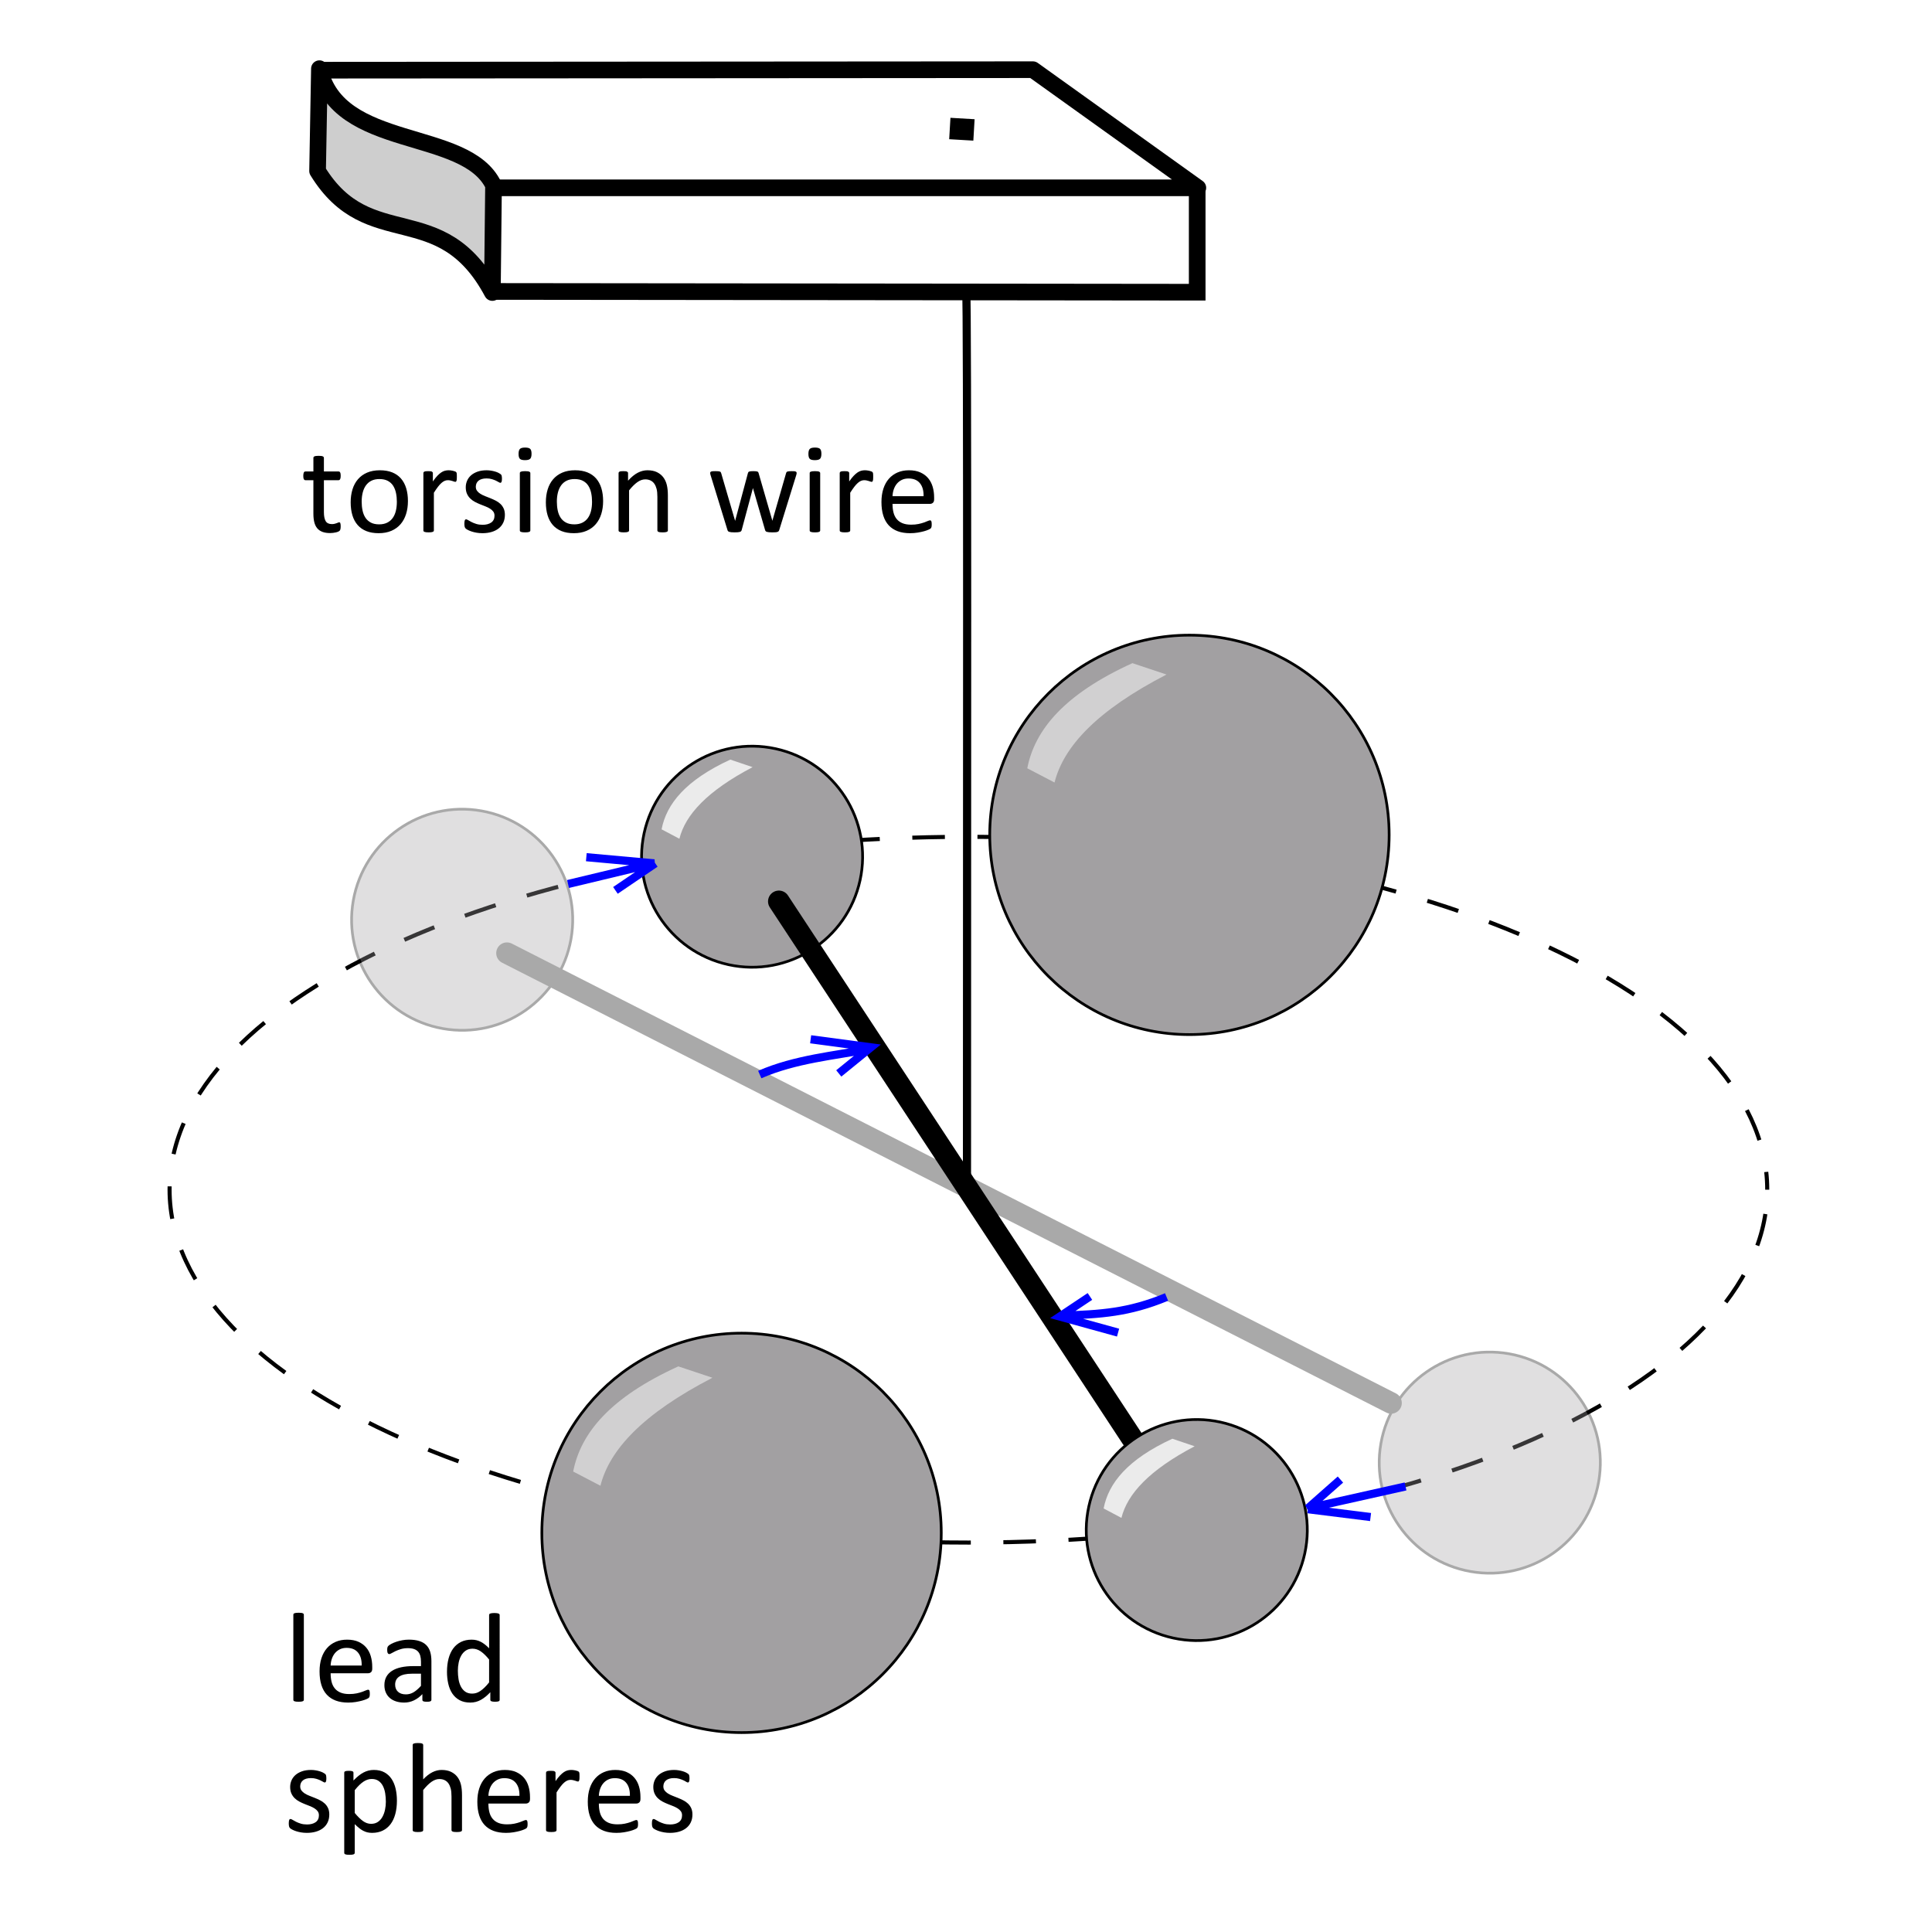 <?xml version="1.0" encoding="UTF-8" standalone="no"?>
<!-- Created with Inkscape (http://www.inkscape.org/) -->

<svg
   xmlns:dc="http://purl.org/dc/elements/1.1/"
   xmlns:cc="http://creativecommons.org/ns#"
   xmlns:rdf="http://www.w3.org/1999/02/22-rdf-syntax-ns#"
   xmlns:svg="http://www.w3.org/2000/svg"
   xmlns="http://www.w3.org/2000/svg"
   xmlns:sodipodi="http://sodipodi.sourceforge.net/DTD/sodipodi-0.dtd"
   xmlns:inkscape="http://www.inkscape.org/namespaces/inkscape"
   width="400"
   height="400"
   id="svg2"
   sodipodi:version="0.32"
   inkscape:version="0.48.4 r9939"
   sodipodi:docname="cavendish-experiment.svg"
   inkscape:output_extension="org.inkscape.output.svg.inkscape"
   version="1.0"
   sodipodi:modified="true">
  <defs
     id="defs4" />
  <sodipodi:namedview
     id="base"
     pagecolor="#ffffff"
     bordercolor="#666666"
     borderopacity="1.0"
     gridtolerance="10000"
     guidetolerance="10"
     objecttolerance="10"
     inkscape:pageopacity="1"
     inkscape:pageshadow="2"
     inkscape:zoom="1.3509831"
     inkscape:cx="196.80097"
     inkscape:cy="216.4651"
     inkscape:document-units="px"
     inkscape:current-layer="layer2"
     showguides="false"
     inkscape:guide-bbox="true"
     inkscape:window-width="1366"
     inkscape:window-height="715"
     inkscape:window-x="-8"
     inkscape:window-y="-8"
     height="756.36px"
     width="691.09px"
     showgrid="false"
     inkscape:window-maximized="1">
    <sodipodi:guide
       orientation="vertical"
       position="345.968"
       id="guide9932" />
    <sodipodi:guide
       orientation="horizontal"
       position="298.862"
       id="guide3207" />
    <inkscape:grid
       type="xygrid"
       id="grid3050" />
  </sodipodi:namedview>
  <g
     inkscape:label="Layer 1"
     inkscape:groupmode="layer"
     id="layer1"
     style="display:inline"
     transform="translate(0,-356.36)" />
  <g
     inkscape:groupmode="layer"
     id="layer2"
     inkscape:label="legend"
     style="display:inline"
     transform="translate(0,-356.36)">
    <rect
       style="fill:#ffffff;fill-opacity:1;stroke:none;stroke-width:1.6;stroke-miterlimit:4;stroke-opacity:1;stroke-dasharray:none"
       id="rect3052"
       width="400"
       height="400"
       x="0"
       y="0"
       transform="translate(0,356.36)" />
    <flowRoot
       xml:space="preserve"
       id="flowRoot4094"
       style="font-size:24px;font-style:italic;font-variant:normal;font-weight:normal;font-stretch:normal;text-align:start;line-height:100%;writing-mode:lr-tb;text-anchor:start;font-family:Arial"><flowRegion
         id="flowRegion4096"><rect
           id="rect4098"
           width="4.983"
           height="12.813"
           x="368.016"
           y="776.172"
           style="font-size:24px;font-style:italic;font-variant:normal;font-weight:normal;font-stretch:normal;text-align:start;line-height:100%;writing-mode:lr-tb;text-anchor:start;font-family:Arial" /></flowRegion><flowPara
         id="flowPara4102">r</flowPara></flowRoot>    <flowRoot
       xml:space="preserve"
       id="flowRoot4104"><flowRegion
         id="flowRegion4106"><rect
           id="rect4108"
           width="19.931"
           height="34.168"
           x="367.304"
           y="769.766" /></flowRegion><flowPara
         id="flowPara4110" /></flowRoot>    <g
       id="g3071"
       transform="matrix(0.562,0,0,0.562,6.192,345.676)">
      <path
         transform="translate(-31.404,-87.931)"
         d="m 671.429,545.219 c 0,71.797 -131.756,130 -294.286,130 -162.53,0 -294.286,-58.203 -294.286,-130 0,-71.797 131.756,-130 294.286,-130 162.53,0 294.286,58.203 294.286,130 z"
         sodipodi:ry="130"
         sodipodi:rx="294.28571"
         sodipodi:cy="545.2193"
         sodipodi:cx="377.14285"
         id="path5097"
         style="fill:none;stroke:#000000;stroke-width:1.5;stroke-miterlimit:4;stroke-opacity:1;stroke-dasharray:12, 12;stroke-dashoffset:15;display:inline"
         sodipodi:type="arc" />
      <g
         transform="translate(-31.404,-87.931)"
         id="g9980"
         style="display:inline">
        <path
           d="m 308.571,297.362 c 0,22.486 -18.228,40.714 -40.714,40.714 -22.486,0 -40.714,-18.228 -40.714,-40.714 0,-22.486 18.228,-40.714 40.714,-40.714 22.486,0 40.714,18.228 40.714,40.714 z"
           sodipodi:ry="40.714287"
           sodipodi:rx="40.714287"
           sodipodi:cy="297.36218"
           sodipodi:cx="267.85715"
           id="path6264"
           style="fill:#a2a0a2;fill-opacity:1;fill-rule:evenodd;stroke:#000000;stroke-width:1px;stroke-linecap:butt;stroke-linejoin:miter;stroke-opacity:1"
           sodipodi:type="arc"
           transform="matrix(0.977,0.213,-0.213,0.977,99.095,74.973)" />
        <path
           inkscape:connector-curvature="0"
           style="fill:none;stroke:#000000;stroke-width:7.998;stroke-linecap:round;stroke-linejoin:miter;stroke-miterlimit:2.1;stroke-opacity:1;stroke-dasharray:none"
           d="M 307.327,439.027 437.382,636.747"
           id="path9135"
           sodipodi:nodetypes="cc" />
        <path
           transform="matrix(0.977,0.213,-0.213,0.977,262.916,323.034)"
           d="m 308.571,297.362 c 0,22.486 -18.228,40.714 -40.714,40.714 -22.486,0 -40.714,-18.228 -40.714,-40.714 0,-22.486 18.228,-40.714 40.714,-40.714 22.486,0 40.714,18.228 40.714,40.714 z"
           sodipodi:ry="40.714287"
           sodipodi:rx="40.714287"
           sodipodi:cy="297.36218"
           sodipodi:cx="267.85715"
           id="path7287"
           style="fill:#a2a0a2;fill-opacity:1;fill-rule:evenodd;stroke:#000000;stroke-width:1px;stroke-linecap:butt;stroke-linejoin:miter;stroke-opacity:1"
           sodipodi:type="arc" />
      </g>
      <path
         inkscape:transform-center-y="12.857143"
         transform="translate(-144.261,-157.931)"
         d="m 480,741.648 c 0,40.632 -32.939,73.571 -73.571,73.571 -40.632,0 -73.571,-32.939 -73.571,-73.571 0,-40.632 32.939,-73.571 73.571,-73.571 40.632,0 73.571,32.939 73.571,73.571 z"
         sodipodi:ry="73.571426"
         sodipodi:rx="73.571426"
         sodipodi:cy="741.64789"
         sodipodi:cx="406.42856"
         id="path9880"
         style="color:#000000;fill:#a2a0a2;fill-opacity:1;fill-rule:nonzero;stroke:#000000;stroke-width:1;stroke-linecap:butt;stroke-linejoin:miter;stroke-miterlimit:4;stroke-opacity:1;stroke-dasharray:none;stroke-dashoffset:0;marker:none;visibility:visible;display:inline;overflow:visible;enable-background:accumulate"
         sodipodi:type="arc" />
      <path
         transform="translate(20.739,-415.074)"
         sodipodi:type="arc"
         style="fill:#a2a0a2;fill-opacity:1;stroke:#000000;stroke-width:1;stroke-miterlimit:4;stroke-opacity:1;stroke-dasharray:none;display:inline"
         id="path9902"
         sodipodi:cx="406.42856"
         sodipodi:cy="741.64789"
         sodipodi:rx="73.571426"
         sodipodi:ry="73.571426"
         d="m 480,741.648 c 0,40.632 -32.939,73.571 -73.571,73.571 -40.632,0 -73.571,-32.939 -73.571,-73.571 0,-40.632 32.939,-73.571 73.571,-73.571 40.632,0 73.571,32.939 73.571,73.571 z" />
      <path
         inkscape:connector-curvature="0"
         sodipodi:nodetypes="cc"
         id="path9940"
         d="m 345.215,456.418 c 0,-126.19 0.27,-329.667 -0.295,-329.743"
         style="fill:none;stroke:#000000;stroke-width:3;stroke-linecap:butt;stroke-linejoin:miter;stroke-miterlimit:4;stroke-opacity:1;stroke-dasharray:none;display:inline" />
      <g
         transform="translate(-31.404,-87.931)"
         style="opacity:0.339;display:inline"
         id="g9985">
        <path
           sodipodi:type="arc"
           style="fill:#a2a0a2;fill-opacity:1;fill-rule:evenodd;stroke:#000000;stroke-width:1px;stroke-linecap:butt;stroke-linejoin:miter;stroke-opacity:1"
           id="path8989"
           sodipodi:cx="267.85715"
           sodipodi:cy="297.36218"
           sodipodi:rx="40.714287"
           sodipodi:ry="40.714287"
           d="m 308.571,297.362 c 0,22.486 -18.228,40.714 -40.714,40.714 -22.486,0 -40.714,-18.228 -40.714,-40.714 0,-22.486 18.228,-40.714 40.714,-40.714 22.486,0 40.714,18.228 40.714,40.714 z"
           transform="matrix(0.985,0.174,-0.174,0.985,357.117,306.262)" />
        <path
           sodipodi:type="arc"
           style="fill:#a2a0a2;fill-opacity:1;fill-rule:evenodd;stroke:#000000;stroke-width:1px;stroke-linecap:butt;stroke-linejoin:miter;stroke-opacity:1"
           id="path8999"
           sodipodi:cx="267.85715"
           sodipodi:cy="297.36218"
           sodipodi:rx="40.714287"
           sodipodi:ry="40.714287"
           d="m 308.571,297.362 c 0,22.486 -18.228,40.714 -40.714,40.714 -22.486,0 -40.714,-18.228 -40.714,-40.714 0,-22.486 18.228,-40.714 40.714,-40.714 22.486,0 40.714,18.228 40.714,40.714 z"
           transform="matrix(0.985,0.174,-0.174,0.985,-21.455,106.263)"
           inkscape:transform-center-y="12.857143" />
        <path
           inkscape:connector-curvature="0"
           style="fill:none;stroke:#000000;stroke-width:7.9;stroke-linecap:round;stroke-linejoin:miter;stroke-miterlimit:4;stroke-opacity:1;stroke-dasharray:none"
           d="M 532.857,623.791 207.143,458.076"
           id="path9006"
           sodipodi:nodetypes="cc" />
      </g>
      <g
         transform="translate(-35.431,-47.664)"
         id="g3233"
         style="display:inline">
        <path
           inkscape:connector-curvature="0"
           sodipodi:nodetypes="ccccc"
           id="path6104"
           d="m -62.203,205.474 270.981,-3.336 -24.116,97.125 -267.967,0 c 40.305,-55.737 -46.537,-8.108 21.101,-93.789 z"
           style="fill:none;stroke:none"
           transform="matrix(1,0,0.904,0.428,0,0)" />
        <path
           inkscape:connector-curvature="0"
           sodipodi:nodetypes="cccccc"
           id="path6116"
           d="m -62.203,205.474 270.981,-3.336 -24.116,97.125 -267.967,0 m 0,0 c 40.305,-55.737 -46.537,-8.108 21.101,-93.789"
           style="fill:none;stroke:none"
           transform="matrix(1,0,0.904,0.428,0,0)" />
        <path
           inkscape:connector-curvature="0"
           style="fill:none;stroke:#000000;stroke-width:1px;stroke-linecap:butt;stroke-linejoin:miter;stroke-opacity:1"
           d="m 377.143,106.648 0,0 z"
           id="path7097" />
        <path
           inkscape:connector-curvature="0"
           style="fill:none;stroke:#000000;stroke-width:7.3;stroke-linecap:butt;stroke-linejoin:miter;stroke-miterlimit:4;stroke-opacity:1;stroke-dasharray:none"
           d="m 377.143,106.648 0,0 z"
           id="path7099" />
        <path
           inkscape:connector-curvature="0"
           style="fill:none;stroke:#000000;stroke-width:6.135;stroke-linejoin:round;stroke-miterlimit:4;stroke-opacity:1;stroke-dasharray:none"
           d="m 143.177,92.53 261.757,-0.183 60.761,43.521 -259.294,0"
           id="path3074" />
        <path
           inkscape:connector-curvature="0"
           style="fill:none;stroke:#000000;stroke-width:6.135;stroke-miterlimit:4;stroke-opacity:1;stroke-dasharray:none"
           d="m 205.797,174.04 259.659,0.282 0,-39.38"
           id="path3072"
           sodipodi:nodetypes="ccc" />
        <path
           inkscape:connector-curvature="0"
           style="fill:#cecece;fill-opacity:1;stroke:#000000;stroke-width:6.135;stroke-linejoin:round;stroke-miterlimit:4;stroke-opacity:1;stroke-dasharray:none"
           d="m 142.088,91.976 c 6.79,30.337 53.915,21.654 64.139,42.966 l -0.43,39.496 c -18.972,-35.552 -45.486,-13.942 -64.391,-44.777 l 0.681,-37.686 z"
           id="rect16667"
           sodipodi:nodetypes="ccccc" />
        <path
           inkscape:connector-curvature="0"
           style="fill:none;stroke:#000000;stroke-width:1px;stroke-linecap:butt;stroke-linejoin:miter;stroke-opacity:1"
           d="m 378.511,115.144 c 0,0 0,0 0,0 z"
           id="path4053" />
        <path
           inkscape:connector-curvature="0"
           sodipodi:nodetypes="cc"
           style="fill:none;stroke:#000000;stroke-width:7.9;stroke-linecap:butt;stroke-linejoin:miter;stroke-miterlimit:4;stroke-opacity:1;stroke-dasharray:none"
           d="m 374.324,114.017 8.898,0.523"
           id="path4065" />
      </g>
      <path
         inkscape:connector-curvature="0"
         sodipodi:nodetypes="ccccc"
         d="m 506.776,566.614 -35.972,8.044 11.991,-10.587 m -11.991,10.927 23.091,2.884"
         style="fill:none;stroke:#0000ff;stroke-width:3;stroke-linecap:butt;stroke-linejoin:miter;stroke-miterlimit:4;stroke-opacity:1;stroke-dasharray:none"
         id="path3188" />
      <path
         inkscape:connector-curvature="0"
         sodipodi:nodetypes="ccccc"
         d="m 198.235,344.677 31.757,-7.613 -25.013,-2.267 m 25.413,2.267 -14.686,9.963"
         style="color:#000000;fill:none;stroke:#0000ff;stroke-width:3;stroke-linecap:butt;stroke-linejoin:miter;stroke-miterlimit:4;stroke-opacity:1;stroke-dasharray:none;stroke-dashoffset:0;marker:none;visibility:visible;display:inline;overflow:visible;enable-background:accumulate"
         id="path3195" />
      <path
         inkscape:connector-curvature="0"
         sodipodi:nodetypes="ccccc"
         d="m 418.742,496.823 c -14.016,5.773 -24.093,6.366 -38.914,6.875 m 21.046,6.249 -21.466,-5.922 11.103,-7.402"
         style="color:#000000;fill:none;stroke:#0000ff;stroke-width:3;stroke-linecap:butt;stroke-linejoin:miter;stroke-miterlimit:4;stroke-opacity:1;stroke-dasharray:none;stroke-dashoffset:0;marker:none;visibility:visible;display:inline;overflow:visible;enable-background:accumulate"
         id="path2215" />
      <path
         inkscape:connector-curvature="0"
         sodipodi:nodetypes="ccccc"
         d="m 268.874,414.87 c 13.059,-5.712 27.95,-7.003 39.264,-9.225 m -10.153,8.816 11.843,-9.623 -22.206,-2.961"
         style="color:#000000;fill:none;stroke:#0000ff;stroke-width:3;stroke-linecap:butt;stroke-linejoin:miter;stroke-miterlimit:4;stroke-opacity:1;stroke-dasharray:none;stroke-dashoffset:0;marker:none;visibility:visible;display:inline;overflow:visible;enable-background:accumulate"
         id="path3246" />
      <path
         inkscape:connector-curvature="0"
         sodipodi:nodetypes="ccccc"
         id="path7068"
         d="m 367.428,302.047 c 2.759,-14.179 13.678,-27.34 38.732,-38.732 l 12.562,4.187 c -25.643,13.26 -37.926,26.519 -41.257,39.779 l -10.036,-5.234 z"
         style="fill:#ffffff;fill-opacity:0.51;fill-rule:evenodd;stroke:#000000;stroke-width:0;stroke-linecap:butt;stroke-linejoin:miter;stroke-miterlimit:4;stroke-opacity:1;stroke-dasharray:none" />
      <path
         inkscape:connector-curvature="0"
         style="fill:#ffffff;fill-opacity:0.51;fill-rule:evenodd;stroke:#000000;stroke-width:0;stroke-linecap:butt;stroke-linejoin:miter;stroke-miterlimit:4;stroke-opacity:1;stroke-dasharray:none"
         d="m 200.142,561.118 c 2.759,-14.179 13.678,-27.34 38.732,-38.732 l 12.562,4.187 c -25.643,13.26 -37.926,26.519 -41.257,39.779 l -10.036,-5.234 z"
         id="path7070"
         sodipodi:nodetypes="ccccc" />
      <path
         inkscape:connector-curvature="0"
         style="fill:#ffffff;fill-opacity:0.788;fill-rule:evenodd;stroke:#000000;stroke-width:0;stroke-linecap:butt;stroke-linejoin:miter;stroke-miterlimit:4;stroke-opacity:1;stroke-dasharray:none"
         d="m 232.711,324.535 c 1.803,-9.404 8.941,-18.134 25.317,-25.69 l 8.211,2.777 c -16.762,8.795 -24.791,17.59 -26.968,26.384 l -6.56,-3.472 z"
         id="path7072"
         sodipodi:nodetypes="ccccc" />
      <path
         inkscape:connector-curvature="0"
         sodipodi:nodetypes="ccccc"
         id="path7074"
         d="m 395.556,574.724 c 1.803,-9.404 8.941,-18.134 25.317,-25.69 l 8.211,2.777 c -16.762,8.795 -24.791,17.59 -26.968,26.384 l -6.56,-3.472 z"
         style="fill:#ffffff;fill-opacity:0.788;fill-rule:evenodd;stroke:#000000;stroke-width:0;stroke-linecap:butt;stroke-linejoin:miter;stroke-miterlimit:4;stroke-opacity:1;stroke-dasharray:none" />
      <g
         id="g3075">
        <g
           style="font-size:48px;font-style:normal;font-variant:normal;font-weight:normal;font-stretch:normal;text-align:end;line-height:100%;writing-mode:lr-tb;text-anchor:end;font-family:Arial"
           id="text2237">
          <path
             inkscape:connector-curvature="0"
             d="m 114.49,212.859 c -2e-5,0.453 -0.031,0.813 -0.094,1.078 -0.062,0.266 -0.156,0.461 -0.281,0.586 -0.125,0.125 -0.313,0.242 -0.562,0.352 -0.25,0.109 -0.535,0.199 -0.855,0.27 -0.32,0.07 -0.66,0.129 -1.02,0.176 -0.359,0.047 -0.719,0.07 -1.078,0.07 -1.094,0 -2.031,-0.145 -2.812,-0.434 -0.781,-0.289 -1.422,-0.727 -1.922,-1.312 -0.5,-0.586 -0.863,-1.328 -1.09,-2.227 -0.227,-0.898 -0.34,-1.957 -0.34,-3.176 l 0,-12.328 -2.953,0 c -0.234,2e-5 -0.422,-0.125 -0.562,-0.375 -0.141,-0.25 -0.211,-0.656 -0.211,-1.219 0,-0.297 0.019,-0.547 0.059,-0.75 0.039,-0.203 0.09,-0.371 0.152,-0.504 0.062,-0.133 0.145,-0.227 0.246,-0.281 0.102,-0.055 0.215,-0.082 0.34,-0.082 l 2.93,0 0,-5.016 c 0,-0.109 0.027,-0.211 0.082,-0.305 0.055,-0.094 0.156,-0.176 0.305,-0.246 0.148,-0.07 0.348,-0.121 0.598,-0.152 0.25,-0.031 0.562,-0.047 0.938,-0.047 0.391,3e-5 0.711,0.016 0.961,0.047 0.25,0.031 0.445,0.082 0.586,0.152 0.141,0.07 0.242,0.152 0.305,0.246 0.062,0.094 0.094,0.195 0.094,0.305 l 0,5.016 5.414,0 c 0.125,3e-5 0.234,0.027 0.328,0.082 0.094,0.055 0.176,0.148 0.246,0.281 0.07,0.133 0.121,0.301 0.152,0.504 0.031,0.203 0.047,0.453 0.047,0.75 -2e-5,0.563 -0.07,0.969 -0.211,1.219 -0.141,0.25 -0.328,0.375 -0.562,0.375 l -5.414,0 0,11.766 c -1e-5,1.453 0.215,2.551 0.645,3.293 0.43,0.742 1.199,1.113 2.309,1.113 0.359,0 0.68,-0.035 0.961,-0.105 0.281,-0.07 0.531,-0.145 0.75,-0.223 0.219,-0.078 0.406,-0.152 0.562,-0.223 0.156,-0.07 0.297,-0.105 0.422,-0.105 0.078,0 0.152,0.019 0.223,0.059 0.07,0.039 0.125,0.113 0.164,0.223 0.039,0.109 0.074,0.258 0.105,0.445 0.031,0.188 0.047,0.422 0.047,0.703 z"
             style="letter-spacing:0;font-family:Calibri;-inkscape-font-specification:Calibri"
             id="path3052" />
          <path
             inkscape:connector-curvature="0"
             d="m 139.263,203.625 c -2e-5,1.719 -0.227,3.301 -0.68,4.746 -0.453,1.445 -1.129,2.691 -2.027,3.738 -0.898,1.047 -2.023,1.863 -3.375,2.449 -1.352,0.586 -2.918,0.879 -4.699,0.879 -1.734,0 -3.246,-0.258 -4.535,-0.773 -1.289,-0.516 -2.363,-1.266 -3.223,-2.25 -0.859,-0.984 -1.5,-2.18 -1.922,-3.586 -0.422,-1.406 -0.633,-3 -0.633,-4.781 0,-1.719 0.223,-3.301 0.668,-4.746 0.445,-1.445 1.117,-2.691 2.016,-3.738 0.898,-1.047 2.02,-1.859 3.363,-2.438 1.344,-0.578 2.914,-0.867 4.711,-0.867 1.734,2e-5 3.246,0.258 4.535,0.773 1.289,0.516 2.363,1.266 3.223,2.25 0.859,0.984 1.504,2.18 1.934,3.586 0.43,1.406 0.645,2.992 0.645,4.758 z m -4.078,0.258 c -2e-5,-1.141 -0.105,-2.219 -0.316,-3.234 -0.211,-1.016 -0.559,-1.906 -1.043,-2.672 -0.484,-0.766 -1.141,-1.371 -1.969,-1.816 -0.828,-0.445 -1.859,-0.668 -3.094,-0.668 -1.141,2e-5 -2.121,0.203 -2.941,0.609 -0.82,0.406 -1.496,0.98 -2.027,1.723 -0.531,0.742 -0.926,1.621 -1.184,2.637 -0.258,1.016 -0.387,2.125 -0.387,3.328 0,1.156 0.105,2.242 0.316,3.258 0.211,1.016 0.562,1.902 1.055,2.66 0.492,0.758 1.152,1.359 1.98,1.805 0.828,0.445 1.859,0.668 3.094,0.668 1.125,0 2.102,-0.203 2.93,-0.609 0.828,-0.406 1.508,-0.977 2.039,-1.711 0.531,-0.734 0.922,-1.609 1.172,-2.625 0.25,-1.016 0.375,-2.133 0.375,-3.352 z"
             style="letter-spacing:0;font-family:Calibri;-inkscape-font-specification:Calibri"
             id="path3054" />
          <path
             inkscape:connector-curvature="0"
             d="m 157.287,194.695 c -1e-5,0.344 -0.008,0.633 -0.023,0.867 -0.016,0.234 -0.047,0.418 -0.094,0.551 -0.047,0.133 -0.105,0.234 -0.176,0.305 -0.07,0.07 -0.168,0.105 -0.293,0.105 -0.125,2e-5 -0.277,-0.035 -0.457,-0.105 -0.18,-0.07 -0.383,-0.141 -0.609,-0.211 -0.227,-0.07 -0.48,-0.137 -0.762,-0.199 -0.281,-0.062 -0.586,-0.094 -0.914,-0.094 -0.391,2e-5 -0.773,0.078 -1.148,0.234 -0.375,0.156 -0.77,0.414 -1.184,0.773 -0.414,0.359 -0.848,0.836 -1.301,1.43 -0.453,0.594 -0.953,1.32 -1.5,2.18 l 0,13.875 c 0,0.125 -0.031,0.23 -0.094,0.316 -0.062,0.086 -0.164,0.16 -0.305,0.223 -0.141,0.062 -0.336,0.109 -0.586,0.141 -0.25,0.031 -0.57,0.047 -0.961,0.047 -0.375,0 -0.688,-0.016 -0.938,-0.047 -0.25,-0.031 -0.449,-0.078 -0.598,-0.141 -0.148,-0.062 -0.25,-0.137 -0.305,-0.223 -0.055,-0.086 -0.082,-0.191 -0.082,-0.316 l 0,-21.094 c -1e-5,-0.125 0.023,-0.23 0.07,-0.316 0.047,-0.086 0.141,-0.164 0.281,-0.234 0.141,-0.07 0.32,-0.117 0.539,-0.141 0.219,-0.023 0.508,-0.035 0.867,-0.035 0.344,2e-5 0.629,0.012 0.855,0.035 0.227,0.024 0.402,0.07 0.527,0.141 0.125,0.07 0.215,0.148 0.27,0.234 0.055,0.086 0.082,0.191 0.082,0.316 l 0,3.07 c 0.578,-0.844 1.121,-1.531 1.629,-2.062 0.508,-0.531 0.988,-0.949 1.441,-1.254 0.453,-0.305 0.902,-0.516 1.348,-0.633 0.445,-0.117 0.895,-0.176 1.348,-0.176 0.203,2e-5 0.434,0.012 0.691,0.035 0.258,0.024 0.527,0.066 0.809,0.129 0.281,0.062 0.535,0.133 0.762,0.211 0.227,0.078 0.387,0.156 0.48,0.234 0.094,0.078 0.156,0.152 0.188,0.223 0.031,0.07 0.059,0.16 0.082,0.27 0.023,0.109 0.039,0.27 0.047,0.48 0.008,0.211 0.012,0.496 0.012,0.855 z"
             style="letter-spacing:0;font-family:Calibri;-inkscape-font-specification:Calibri"
             id="path3056" />
          <path
             inkscape:connector-curvature="0"
             d="m 174.982,208.664 c -1e-5,1.078 -0.199,2.039 -0.598,2.883 -0.398,0.844 -0.965,1.555 -1.699,2.133 -0.734,0.578 -1.609,1.016 -2.625,1.312 -1.016,0.297 -2.133,0.445 -3.352,0.445 -0.75,0 -1.465,-0.059 -2.145,-0.176 -0.68,-0.117 -1.289,-0.266 -1.828,-0.445 -0.539,-0.18 -0.996,-0.367 -1.371,-0.562 -0.375,-0.195 -0.648,-0.371 -0.82,-0.527 -0.172,-0.156 -0.297,-0.375 -0.375,-0.656 -0.078,-0.281 -0.117,-0.664 -0.117,-1.148 0,-0.297 0.016,-0.547 0.047,-0.75 0.031,-0.203 0.07,-0.367 0.117,-0.492 0.047,-0.125 0.113,-0.215 0.199,-0.27 0.086,-0.055 0.184,-0.082 0.293,-0.082 0.172,1e-5 0.426,0.105 0.762,0.316 0.336,0.211 0.75,0.441 1.242,0.691 0.492,0.25 1.074,0.48 1.746,0.691 0.672,0.211 1.445,0.316 2.32,0.316 0.656,0 1.25,-0.07 1.781,-0.211 0.531,-0.141 0.992,-0.348 1.383,-0.621 0.391,-0.273 0.691,-0.621 0.902,-1.043 0.211,-0.422 0.316,-0.922 0.316,-1.5 -1e-5,-0.594 -0.152,-1.094 -0.457,-1.5 -0.305,-0.406 -0.707,-0.766 -1.207,-1.078 -0.5,-0.312 -1.063,-0.59 -1.688,-0.832 -0.625,-0.242 -1.27,-0.496 -1.934,-0.762 -0.664,-0.266 -1.313,-0.566 -1.945,-0.902 -0.633,-0.336 -1.199,-0.746 -1.699,-1.23 -0.5,-0.484 -0.902,-1.062 -1.207,-1.734 -0.305,-0.672 -0.457,-1.477 -0.457,-2.414 0,-0.828 0.16,-1.621 0.48,-2.379 0.32,-0.758 0.801,-1.422 1.441,-1.992 0.641,-0.57 1.441,-1.027 2.402,-1.371 0.961,-0.344 2.082,-0.516 3.363,-0.516 0.562,2e-5 1.125,0.047 1.688,0.141 0.562,0.094 1.07,0.211 1.523,0.352 0.453,0.141 0.84,0.293 1.16,0.457 0.32,0.164 0.562,0.309 0.727,0.434 0.164,0.125 0.273,0.234 0.328,0.328 0.055,0.094 0.094,0.199 0.117,0.316 0.023,0.117 0.047,0.262 0.07,0.434 0.023,0.172 0.035,0.383 0.035,0.633 -2e-5,0.266 -0.012,0.496 -0.035,0.691 -0.023,0.195 -0.062,0.355 -0.117,0.48 -0.055,0.125 -0.121,0.215 -0.199,0.27 -0.078,0.055 -0.164,0.082 -0.258,0.082 -0.141,2e-5 -0.344,-0.086 -0.609,-0.258 -0.266,-0.172 -0.609,-0.355 -1.031,-0.551 -0.422,-0.195 -0.918,-0.379 -1.488,-0.551 -0.57,-0.172 -1.223,-0.258 -1.957,-0.258 -0.656,2e-5 -1.234,0.074 -1.734,0.223 -0.5,0.148 -0.91,0.359 -1.23,0.633 -0.32,0.273 -0.562,0.598 -0.727,0.973 -0.164,0.375 -0.246,0.781 -0.246,1.219 -1e-5,0.609 0.156,1.121 0.469,1.535 0.312,0.414 0.719,0.777 1.219,1.09 0.5,0.313 1.07,0.594 1.711,0.844 0.641,0.25 1.293,0.508 1.957,0.773 0.664,0.266 1.32,0.563 1.969,0.891 0.648,0.328 1.223,0.727 1.723,1.195 0.5,0.469 0.902,1.031 1.207,1.688 0.305,0.656 0.457,1.438 0.457,2.344 z"
             style="letter-spacing:0;font-family:Calibri;-inkscape-font-specification:Calibri"
             id="path3058" />
          <path
             inkscape:connector-curvature="0"
             d="m 184.357,214.406 c 0,0.125 -0.031,0.23 -0.094,0.316 -0.062,0.086 -0.164,0.16 -0.305,0.223 -0.141,0.062 -0.336,0.109 -0.586,0.141 -0.25,0.031 -0.57,0.047 -0.961,0.047 -0.375,0 -0.688,-0.016 -0.938,-0.047 -0.25,-0.031 -0.449,-0.078 -0.598,-0.141 -0.148,-0.062 -0.25,-0.137 -0.305,-0.223 -0.055,-0.086 -0.082,-0.191 -0.082,-0.316 l 0,-21.094 c -1e-5,-0.109 0.027,-0.211 0.082,-0.305 0.055,-0.094 0.156,-0.172 0.305,-0.234 0.148,-0.062 0.348,-0.109 0.598,-0.141 0.25,-0.031 0.562,-0.047 0.938,-0.047 0.391,2e-5 0.711,0.016 0.961,0.047 0.25,0.031 0.445,0.078 0.586,0.141 0.141,0.062 0.242,0.141 0.305,0.234 0.062,0.094 0.094,0.195 0.094,0.305 z m 0.445,-28.219 c -1e-5,0.906 -0.172,1.523 -0.516,1.852 -0.344,0.328 -0.977,0.492 -1.898,0.492 -0.906,3e-5 -1.527,-0.16 -1.863,-0.48 -0.336,-0.32 -0.504,-0.926 -0.504,-1.816 -1e-5,-0.906 0.172,-1.523 0.516,-1.852 0.344,-0.328 0.977,-0.492 1.898,-0.492 0.906,4e-5 1.527,0.16 1.863,0.48 0.336,0.32 0.504,0.926 0.504,1.816 z"
             style="letter-spacing:0;font-family:Calibri;-inkscape-font-specification:Calibri"
             id="path3060" />
          <path
             inkscape:connector-curvature="0"
             d="m 211.169,203.625 c -2e-5,1.719 -0.227,3.301 -0.68,4.746 -0.453,1.445 -1.129,2.691 -2.027,3.738 -0.898,1.047 -2.023,1.863 -3.375,2.449 -1.352,0.586 -2.918,0.879 -4.699,0.879 -1.734,0 -3.246,-0.258 -4.535,-0.773 -1.289,-0.516 -2.363,-1.266 -3.223,-2.25 -0.859,-0.984 -1.5,-2.18 -1.922,-3.586 -0.422,-1.406 -0.633,-3 -0.633,-4.781 0,-1.719 0.223,-3.301 0.668,-4.746 0.445,-1.445 1.117,-2.691 2.016,-3.738 0.898,-1.047 2.02,-1.859 3.363,-2.438 1.344,-0.578 2.914,-0.867 4.711,-0.867 1.734,2e-5 3.246,0.258 4.535,0.773 1.289,0.516 2.363,1.266 3.223,2.25 0.859,0.984 1.504,2.18 1.934,3.586 0.43,1.406 0.645,2.992 0.645,4.758 z m -4.078,0.258 c -2e-5,-1.141 -0.105,-2.219 -0.316,-3.234 -0.211,-1.016 -0.559,-1.906 -1.043,-2.672 -0.484,-0.766 -1.141,-1.371 -1.969,-1.816 -0.828,-0.445 -1.859,-0.668 -3.094,-0.668 -1.141,2e-5 -2.121,0.203 -2.941,0.609 -0.82,0.406 -1.496,0.98 -2.027,1.723 -0.531,0.742 -0.926,1.621 -1.184,2.637 -0.258,1.016 -0.387,2.125 -0.387,3.328 0,1.156 0.105,2.242 0.316,3.258 0.211,1.016 0.562,1.902 1.055,2.66 0.492,0.758 1.152,1.359 1.98,1.805 0.828,0.445 1.859,0.668 3.094,0.668 1.125,0 2.102,-0.203 2.93,-0.609 0.828,-0.406 1.508,-0.977 2.039,-1.711 0.531,-0.734 0.922,-1.609 1.172,-2.625 0.25,-1.016 0.375,-2.133 0.375,-3.352 z"
             style="letter-spacing:0;font-family:Calibri;-inkscape-font-specification:Calibri"
             id="path3062" />
          <path
             inkscape:connector-curvature="0"
             d="m 235.029,214.406 c -2e-5,0.125 -0.031,0.23 -0.094,0.316 -0.062,0.086 -0.164,0.16 -0.305,0.223 -0.141,0.062 -0.336,0.109 -0.586,0.141 -0.25,0.031 -0.563,0.047 -0.938,0.047 -0.391,0 -0.711,-0.016 -0.961,-0.047 -0.25,-0.031 -0.445,-0.078 -0.586,-0.141 -0.141,-0.062 -0.242,-0.137 -0.305,-0.223 -0.062,-0.086 -0.094,-0.191 -0.094,-0.316 l 0,-12.352 c -2e-5,-1.203 -0.094,-2.172 -0.281,-2.906 -0.188,-0.734 -0.461,-1.367 -0.82,-1.898 -0.359,-0.531 -0.824,-0.937 -1.395,-1.219 -0.57,-0.281 -1.23,-0.422 -1.98,-0.422 -0.969,2e-5 -1.938,0.344 -2.906,1.031 -0.969,0.688 -1.984,1.695 -3.047,3.023 l 0,14.742 c 0,0.125 -0.031,0.23 -0.094,0.316 -0.062,0.086 -0.164,0.16 -0.305,0.223 -0.141,0.062 -0.336,0.109 -0.586,0.141 -0.25,0.031 -0.57,0.047 -0.961,0.047 -0.375,0 -0.688,-0.016 -0.938,-0.047 -0.25,-0.031 -0.449,-0.078 -0.598,-0.141 -0.148,-0.062 -0.25,-0.137 -0.305,-0.223 -0.055,-0.086 -0.082,-0.191 -0.082,-0.316 l 0,-21.094 c -1e-5,-0.125 0.023,-0.23 0.07,-0.316 0.047,-0.086 0.141,-0.164 0.281,-0.234 0.141,-0.07 0.32,-0.117 0.539,-0.141 0.219,-0.023 0.508,-0.035 0.867,-0.035 0.344,2e-5 0.629,0.012 0.855,0.035 0.227,0.024 0.402,0.07 0.527,0.141 0.125,0.07 0.215,0.148 0.27,0.234 0.055,0.086 0.082,0.191 0.082,0.316 l 0,2.789 c 1.188,-1.328 2.371,-2.301 3.551,-2.918 1.18,-0.617 2.371,-0.926 3.574,-0.926 1.406,2e-5 2.59,0.238 3.551,0.715 0.961,0.477 1.738,1.113 2.332,1.91 0.594,0.797 1.02,1.73 1.277,2.801 0.258,1.07 0.387,2.355 0.387,3.855 z"
             style="letter-spacing:0;font-family:Calibri;-inkscape-font-specification:Calibri"
             id="path3064" />
          <path
             inkscape:connector-curvature="0"
             d="m 282.466,193.265 c -3e-5,0.109 -0.016,0.242 -0.047,0.398 -0.031,0.156 -0.086,0.352 -0.164,0.586 l -6.211,20.039 c -0.047,0.172 -0.121,0.312 -0.223,0.422 -0.102,0.109 -0.242,0.195 -0.422,0.258 -0.18,0.062 -0.426,0.105 -0.738,0.129 -0.313,0.023 -0.703,0.035 -1.172,0.035 -0.484,0 -0.891,-0.016 -1.219,-0.047 -0.328,-0.031 -0.59,-0.078 -0.785,-0.141 -0.195,-0.062 -0.34,-0.148 -0.434,-0.258 -0.094,-0.109 -0.164,-0.242 -0.211,-0.398 l -4.43,-15.305 -0.047,-0.211 -0.047,0.211 -4.102,15.305 c -0.047,0.172 -0.121,0.312 -0.223,0.422 -0.102,0.109 -0.254,0.195 -0.457,0.258 -0.203,0.062 -0.465,0.105 -0.785,0.129 -0.32,0.023 -0.715,0.035 -1.184,0.035 -0.484,0 -0.879,-0.016 -1.184,-0.047 -0.305,-0.031 -0.555,-0.078 -0.75,-0.141 -0.195,-0.062 -0.34,-0.148 -0.434,-0.258 -0.094,-0.109 -0.164,-0.242 -0.211,-0.398 l -6.164,-20.039 c -0.078,-0.234 -0.133,-0.43 -0.164,-0.586 -0.031,-0.156 -0.047,-0.289 -0.047,-0.398 0,-0.141 0.031,-0.254 0.094,-0.34 0.062,-0.086 0.168,-0.156 0.316,-0.211 0.148,-0.055 0.348,-0.09 0.598,-0.105 0.25,-0.016 0.555,-0.023 0.914,-0.023 0.438,2e-5 0.789,0.012 1.055,0.035 0.266,0.024 0.469,0.062 0.609,0.117 0.141,0.055 0.242,0.133 0.305,0.234 0.062,0.102 0.117,0.223 0.164,0.363 l 5.086,17.391 0.047,0.211 0.047,-0.211 4.664,-17.391 c 0.031,-0.141 0.082,-0.262 0.152,-0.363 0.07,-0.102 0.176,-0.18 0.316,-0.234 0.141,-0.055 0.332,-0.094 0.574,-0.117 0.242,-0.023 0.559,-0.035 0.949,-0.035 0.375,2e-5 0.684,0.012 0.926,0.035 0.242,0.024 0.434,0.062 0.574,0.117 0.141,0.055 0.242,0.129 0.305,0.223 0.062,0.094 0.109,0.203 0.141,0.328 l 5.039,17.438 0.047,0.211 0.023,-0.211 5.016,-17.391 c 0.031,-0.141 0.082,-0.262 0.152,-0.363 0.07,-0.102 0.18,-0.18 0.328,-0.234 0.148,-0.055 0.352,-0.094 0.609,-0.117 0.258,-0.023 0.59,-0.035 0.996,-0.035 0.375,2e-5 0.676,0.008 0.902,0.023 0.227,0.016 0.406,0.055 0.539,0.117 0.133,0.062 0.227,0.133 0.281,0.211 0.055,0.078 0.082,0.188 0.082,0.328 z"
             style="letter-spacing:0;font-family:Calibri;-inkscape-font-specification:Calibri"
             id="path3066" />
          <path
             inkscape:connector-curvature="0"
             d="m 291.138,214.406 c 0,0.125 -0.031,0.23 -0.094,0.316 -0.062,0.086 -0.164,0.16 -0.305,0.223 -0.141,0.062 -0.336,0.109 -0.586,0.141 -0.25,0.031 -0.57,0.047 -0.961,0.047 -0.375,0 -0.688,-0.016 -0.938,-0.047 -0.25,-0.031 -0.449,-0.078 -0.598,-0.141 -0.148,-0.062 -0.25,-0.137 -0.305,-0.223 -0.055,-0.086 -0.082,-0.191 -0.082,-0.316 l 0,-21.094 c -10e-6,-0.109 0.027,-0.211 0.082,-0.305 0.055,-0.094 0.156,-0.172 0.305,-0.234 0.148,-0.062 0.348,-0.109 0.598,-0.141 0.25,-0.031 0.562,-0.047 0.938,-0.047 0.391,2e-5 0.711,0.016 0.961,0.047 0.25,0.031 0.445,0.078 0.586,0.141 0.141,0.062 0.242,0.141 0.305,0.234 0.062,0.094 0.094,0.195 0.094,0.305 z m 0.445,-28.219 c -10e-6,0.906 -0.172,1.523 -0.516,1.852 -0.344,0.328 -0.977,0.492 -1.898,0.492 -0.906,3e-5 -1.527,-0.16 -1.863,-0.48 -0.336,-0.32 -0.504,-0.926 -0.504,-1.816 -10e-6,-0.906 0.172,-1.523 0.516,-1.852 0.344,-0.328 0.977,-0.492 1.898,-0.492 0.906,4e-5 1.527,0.16 1.863,0.48 0.336,0.32 0.504,0.926 0.504,1.816 z"
             style="letter-spacing:0;font-family:Calibri;-inkscape-font-specification:Calibri"
             id="path3068" />
          <path
             inkscape:connector-curvature="0"
             d="m 310.662,194.695 c -10e-6,0.344 -0.008,0.633 -0.023,0.867 -0.016,0.234 -0.047,0.418 -0.094,0.551 -0.047,0.133 -0.105,0.234 -0.176,0.305 -0.07,0.07 -0.168,0.105 -0.293,0.105 -0.125,2e-5 -0.277,-0.035 -0.457,-0.105 -0.18,-0.07 -0.383,-0.141 -0.609,-0.211 -0.227,-0.07 -0.48,-0.137 -0.762,-0.199 -0.281,-0.062 -0.586,-0.094 -0.914,-0.094 -0.391,2e-5 -0.773,0.078 -1.148,0.234 -0.375,0.156 -0.77,0.414 -1.184,0.773 -0.414,0.359 -0.848,0.836 -1.301,1.43 -0.453,0.594 -0.953,1.32 -1.5,2.18 l 0,13.875 c 0,0.125 -0.031,0.23 -0.094,0.316 -0.062,0.086 -0.164,0.16 -0.305,0.223 -0.141,0.062 -0.336,0.109 -0.586,0.141 -0.25,0.031 -0.57,0.047 -0.961,0.047 -0.375,0 -0.688,-0.016 -0.938,-0.047 -0.25,-0.031 -0.449,-0.078 -0.598,-0.141 -0.148,-0.062 -0.25,-0.137 -0.305,-0.223 -0.055,-0.086 -0.082,-0.191 -0.082,-0.316 l 0,-21.094 c -10e-6,-0.125 0.023,-0.23 0.07,-0.316 0.047,-0.086 0.141,-0.164 0.281,-0.234 0.141,-0.07 0.32,-0.117 0.539,-0.141 0.219,-0.023 0.508,-0.035 0.867,-0.035 0.344,2e-5 0.629,0.012 0.855,0.035 0.227,0.024 0.402,0.07 0.527,0.141 0.125,0.07 0.215,0.148 0.27,0.234 0.055,0.086 0.082,0.191 0.082,0.316 l 0,3.07 c 0.578,-0.844 1.121,-1.531 1.629,-2.062 0.508,-0.531 0.988,-0.949 1.441,-1.254 0.453,-0.305 0.902,-0.516 1.348,-0.633 0.445,-0.117 0.895,-0.176 1.348,-0.176 0.203,2e-5 0.434,0.012 0.691,0.035 0.258,0.024 0.527,0.066 0.809,0.129 0.281,0.062 0.535,0.133 0.762,0.211 0.227,0.078 0.387,0.156 0.48,0.234 0.094,0.078 0.156,0.152 0.188,0.223 0.031,0.07 0.059,0.16 0.082,0.27 0.023,0.109 0.039,0.27 0.047,0.48 0.008,0.211 0.012,0.496 0.012,0.855 z"
             style="letter-spacing:0;font-family:Calibri;-inkscape-font-specification:Calibri"
             id="path3070" />
          <path
             inkscape:connector-curvature="0"
             d="m 333.115,202.945 c -2e-5,0.609 -0.152,1.043 -0.457,1.301 -0.305,0.258 -0.652,0.387 -1.043,0.387 l -13.828,0 c 0,1.172 0.117,2.227 0.352,3.164 0.234,0.938 0.625,1.742 1.172,2.414 0.547,0.672 1.258,1.188 2.133,1.547 0.875,0.359 1.945,0.539 3.211,0.539 1,1e-5 1.891,-0.082 2.672,-0.246 0.781,-0.164 1.457,-0.348 2.027,-0.551 0.57,-0.203 1.039,-0.387 1.406,-0.551 0.367,-0.164 0.645,-0.246 0.832,-0.246 0.109,1e-5 0.207,0.027 0.293,0.082 0.086,0.055 0.152,0.137 0.199,0.246 0.047,0.109 0.082,0.262 0.105,0.457 0.023,0.195 0.035,0.434 0.035,0.715 -2e-5,0.203 -0.008,0.379 -0.023,0.527 -0.016,0.148 -0.035,0.281 -0.059,0.398 -0.024,0.117 -0.062,0.223 -0.117,0.316 -0.055,0.094 -0.125,0.184 -0.211,0.27 -0.086,0.086 -0.34,0.227 -0.762,0.422 -0.422,0.195 -0.969,0.387 -1.641,0.574 -0.672,0.188 -1.449,0.355 -2.332,0.504 -0.883,0.148 -1.824,0.223 -2.824,0.223 -1.734,0 -3.254,-0.242 -4.559,-0.727 -1.305,-0.484 -2.402,-1.203 -3.293,-2.156 -0.891,-0.953 -1.562,-2.148 -2.016,-3.586 -0.453,-1.437 -0.68,-3.109 -0.68,-5.016 -1e-5,-1.812 0.234,-3.441 0.703,-4.887 0.469,-1.445 1.145,-2.672 2.027,-3.68 0.883,-1.008 1.949,-1.781 3.199,-2.32 1.25,-0.539 2.648,-0.809 4.195,-0.809 1.656,2e-5 3.066,0.266 4.23,0.797 1.164,0.531 2.121,1.246 2.871,2.145 0.75,0.898 1.301,1.953 1.652,3.164 0.352,1.211 0.527,2.504 0.527,3.879 z m -3.891,-1.148 c 0.047,-2.031 -0.402,-3.625 -1.348,-4.781 -0.945,-1.156 -2.348,-1.734 -4.207,-1.734 -0.953,2e-5 -1.789,0.18 -2.508,0.539 -0.719,0.359 -1.32,0.836 -1.805,1.43 -0.484,0.594 -0.859,1.285 -1.125,2.074 -0.266,0.789 -0.414,1.613 -0.445,2.473 z"
             style="letter-spacing:0;font-family:Calibri;-inkscape-font-specification:Calibri"
             id="path3073" />
        </g>
      </g>
      <g
         id="g3089">
        <g
           style="font-size:48px;font-style:normal;font-variant:normal;font-weight:normal;font-stretch:normal;text-align:end;line-height:100%;writing-mode:lr-tb;text-anchor:end;font-family:Arial"
           id="text3055">
          <path
             inkscape:connector-curvature="0"
             d="m 100.919,645.203 c -1e-5,0.125 -0.031,0.23 -0.094,0.316 -0.062,0.086 -0.164,0.16 -0.305,0.223 -0.141,0.062 -0.336,0.109 -0.586,0.141 -0.25,0.031 -0.57,0.047 -0.961,0.047 -0.375,0 -0.688,-0.016 -0.938,-0.047 -0.25,-0.031 -0.449,-0.078 -0.598,-0.141 -0.148,-0.062 -0.25,-0.137 -0.305,-0.223 -0.055,-0.086 -0.082,-0.191 -0.082,-0.316 l 0,-31.312 c -4e-6,-0.125 0.027,-0.234 0.082,-0.328 0.055,-0.094 0.156,-0.172 0.305,-0.234 0.148,-0.062 0.348,-0.109 0.598,-0.141 0.25,-0.031 0.562,-0.047 0.938,-0.047 0.391,3e-5 0.711,0.016 0.961,0.047 0.25,0.031 0.445,0.078 0.586,0.141 0.141,0.062 0.242,0.141 0.305,0.234 0.062,0.094 0.094,0.203 0.094,0.328 z"
             style="text-align:start;letter-spacing:0;text-anchor:start;font-family:Calibri;-inkscape-font-specification:Calibri"
             id="path3029" />
          <path
             inkscape:connector-curvature="0"
             d="m 126.114,633.742 c -2e-5,0.609 -0.152,1.043 -0.457,1.301 -0.305,0.258 -0.652,0.387 -1.043,0.387 l -13.828,0 c 0,1.172 0.117,2.227 0.352,3.164 0.234,0.938 0.625,1.742 1.172,2.414 0.547,0.672 1.258,1.188 2.133,1.547 0.875,0.359 1.945,0.539 3.211,0.539 1,10e-6 1.891,-0.082 2.672,-0.246 0.781,-0.164 1.457,-0.348 2.027,-0.551 0.57,-0.203 1.039,-0.387 1.406,-0.551 0.367,-0.164 0.645,-0.246 0.832,-0.246 0.109,10e-6 0.207,0.027 0.293,0.082 0.086,0.055 0.152,0.137 0.199,0.246 0.047,0.109 0.082,0.262 0.105,0.457 0.023,0.195 0.035,0.434 0.035,0.715 -2e-5,0.203 -0.008,0.379 -0.023,0.527 -0.016,0.148 -0.035,0.281 -0.059,0.398 -0.023,0.117 -0.062,0.223 -0.117,0.316 -0.055,0.094 -0.125,0.184 -0.211,0.27 -0.086,0.086 -0.34,0.227 -0.762,0.422 -0.422,0.195 -0.969,0.387 -1.641,0.574 -0.672,0.188 -1.449,0.355 -2.332,0.504 -0.883,0.148 -1.824,0.223 -2.824,0.223 -1.734,0 -3.254,-0.242 -4.559,-0.727 -1.305,-0.484 -2.402,-1.203 -3.293,-2.156 -0.891,-0.953 -1.562,-2.148 -2.016,-3.586 -0.453,-1.437 -0.68,-3.109 -0.68,-5.016 0,-1.812 0.234,-3.441 0.703,-4.887 0.469,-1.445 1.145,-2.672 2.027,-3.68 0.883,-1.008 1.949,-1.781 3.199,-2.32 1.25,-0.539 2.648,-0.809 4.195,-0.809 1.656,2e-5 3.066,0.266 4.23,0.797 1.164,0.531 2.121,1.246 2.871,2.145 0.75,0.898 1.301,1.953 1.652,3.164 0.352,1.211 0.527,2.504 0.527,3.879 z m -3.891,-1.148 c 0.047,-2.031 -0.402,-3.625 -1.348,-4.781 -0.945,-1.156 -2.348,-1.734 -4.207,-1.734 -0.953,2e-5 -1.789,0.18 -2.508,0.539 -0.719,0.359 -1.32,0.836 -1.805,1.43 -0.484,0.594 -0.859,1.285 -1.125,2.074 -0.266,0.789 -0.414,1.613 -0.445,2.473 z"
             style="text-align:start;letter-spacing:0;text-anchor:start;font-family:Calibri;-inkscape-font-specification:Calibri"
             id="path3031" />
          <path
             inkscape:connector-curvature="0"
             d="m 147.911,645.227 c -10e-6,0.188 -0.062,0.328 -0.188,0.422 -0.125,0.094 -0.297,0.164 -0.516,0.211 -0.219,0.047 -0.539,0.07 -0.961,0.07 -0.406,0 -0.73,-0.023 -0.973,-0.07 -0.242,-0.047 -0.418,-0.117 -0.527,-0.211 -0.109,-0.094 -0.164,-0.234 -0.164,-0.422 l 0,-2.109 c -0.922,0.984 -1.949,1.75 -3.082,2.297 -1.133,0.547 -2.332,0.82 -3.598,0.82 -1.109,0 -2.113,-0.145 -3.012,-0.434 -0.898,-0.289 -1.664,-0.707 -2.297,-1.254 -0.633,-0.547 -1.125,-1.219 -1.477,-2.016 -0.352,-0.797 -0.527,-1.703 -0.527,-2.719 0,-1.187 0.242,-2.219 0.727,-3.094 0.484,-0.875 1.18,-1.602 2.086,-2.18 0.906,-0.578 2.016,-1.012 3.328,-1.301 1.312,-0.289 2.789,-0.434 4.43,-0.434 l 2.906,0 0,-1.641 c -10e-6,-0.812 -0.086,-1.531 -0.258,-2.156 -0.172,-0.625 -0.449,-1.145 -0.832,-1.559 -0.383,-0.414 -0.879,-0.727 -1.488,-0.938 -0.609,-0.211 -1.359,-0.316 -2.25,-0.316 -0.953,2e-5 -1.809,0.113 -2.566,0.34 -0.758,0.227 -1.422,0.477 -1.992,0.75 -0.57,0.273 -1.047,0.523 -1.43,0.75 -0.383,0.227 -0.668,0.34 -0.855,0.34 -0.125,2e-5 -0.234,-0.031 -0.328,-0.094 -0.094,-0.062 -0.176,-0.156 -0.246,-0.281 -0.07,-0.125 -0.121,-0.285 -0.152,-0.48 -0.031,-0.195 -0.047,-0.41 -0.047,-0.645 0,-0.391 0.027,-0.699 0.082,-0.926 0.055,-0.227 0.188,-0.441 0.398,-0.645 0.211,-0.203 0.574,-0.441 1.09,-0.715 0.516,-0.273 1.109,-0.523 1.781,-0.75 0.672,-0.227 1.406,-0.414 2.203,-0.562 0.797,-0.148 1.602,-0.223 2.414,-0.223 1.516,2e-5 2.805,0.172 3.867,0.516 1.062,0.344 1.922,0.848 2.578,1.512 0.656,0.664 1.133,1.488 1.43,2.473 0.297,0.984 0.445,2.133 0.445,3.445 z m -3.844,-9.633 -3.305,0 c -1.063,10e-6 -1.984,0.09 -2.766,0.27 -0.781,0.18 -1.43,0.445 -1.945,0.797 -0.516,0.352 -0.895,0.773 -1.137,1.266 -0.242,0.492 -0.363,1.059 -0.363,1.699 -1e-5,1.094 0.348,1.965 1.043,2.613 0.695,0.648 1.668,0.973 2.918,0.973 1.016,0 1.957,-0.258 2.824,-0.773 0.867,-0.516 1.777,-1.305 2.73,-2.367 z"
             style="text-align:start;letter-spacing:0;text-anchor:start;font-family:Calibri;-inkscape-font-specification:Calibri"
             id="path3033" />
          <path
             inkscape:connector-curvature="0"
             d="m 173.059,645.203 c -2e-5,0.125 -0.027,0.234 -0.082,0.328 -0.055,0.094 -0.148,0.168 -0.281,0.223 -0.133,0.055 -0.309,0.098 -0.527,0.129 -0.219,0.031 -0.484,0.047 -0.797,0.047 -0.328,0 -0.602,-0.016 -0.82,-0.047 -0.219,-0.031 -0.398,-0.074 -0.539,-0.129 -0.141,-0.055 -0.242,-0.129 -0.305,-0.223 -0.062,-0.094 -0.094,-0.203 -0.094,-0.328 l 0,-2.789 c -1.109,1.203 -2.262,2.141 -3.457,2.812 -1.195,0.672 -2.504,1.008 -3.926,1.008 -1.547,0 -2.867,-0.301 -3.961,-0.902 -1.094,-0.602 -1.98,-1.414 -2.66,-2.438 -0.68,-1.023 -1.176,-2.227 -1.488,-3.609 -0.312,-1.383 -0.469,-2.84 -0.469,-4.371 0,-1.812 0.195,-3.449 0.586,-4.91 0.391,-1.461 0.969,-2.707 1.734,-3.738 0.766,-1.031 1.715,-1.824 2.848,-2.379 1.133,-0.555 2.441,-0.832 3.926,-0.832 1.234,2e-5 2.363,0.27 3.387,0.809 1.023,0.539 2.035,1.332 3.035,2.379 l 0,-12.258 c -2e-5,-0.109 0.027,-0.215 0.082,-0.316 0.055,-0.102 0.16,-0.18 0.316,-0.234 0.156,-0.055 0.355,-0.102 0.598,-0.141 0.242,-0.039 0.551,-0.059 0.926,-0.059 0.391,3e-5 0.711,0.02 0.961,0.059 0.25,0.039 0.445,0.086 0.586,0.141 0.141,0.055 0.246,0.133 0.316,0.234 0.07,0.102 0.105,0.207 0.105,0.316 z m -3.891,-14.836 c -1.047,-1.297 -2.059,-2.285 -3.035,-2.965 -0.977,-0.68 -1.996,-1.02 -3.059,-1.02 -0.984,2e-5 -1.82,0.234 -2.508,0.703 -0.688,0.469 -1.246,1.086 -1.676,1.852 -0.43,0.766 -0.742,1.633 -0.938,2.602 -0.195,0.969 -0.293,1.953 -0.293,2.953 0,1.063 0.082,2.102 0.246,3.117 0.164,1.016 0.449,1.918 0.855,2.707 0.406,0.789 0.945,1.422 1.617,1.898 0.672,0.477 1.516,0.715 2.531,0.715 0.516,0 1.012,-0.07 1.488,-0.211 0.477,-0.141 0.965,-0.375 1.465,-0.703 0.5,-0.328 1.023,-0.754 1.57,-1.277 0.547,-0.523 1.125,-1.168 1.734,-1.934 z"
             style="text-align:start;letter-spacing:0;text-anchor:start;font-family:Calibri;-inkscape-font-specification:Calibri"
             id="path3035" />
          <path
             inkscape:connector-curvature="0"
             d="m 110.294,687.461 c -2e-5,1.078 -0.199,2.039 -0.598,2.883 -0.398,0.844 -0.965,1.555 -1.699,2.133 -0.734,0.578 -1.609,1.016 -2.625,1.312 -1.016,0.297 -2.133,0.445 -3.352,0.445 -0.75,0 -1.465,-0.059 -2.145,-0.176 -0.68,-0.117 -1.289,-0.266 -1.828,-0.445 -0.539,-0.18 -0.996,-0.367 -1.371,-0.562 -0.375,-0.195 -0.648,-0.371 -0.82,-0.527 -0.172,-0.156 -0.297,-0.375 -0.375,-0.656 -0.078,-0.281 -0.117,-0.664 -0.117,-1.148 -2e-6,-0.297 0.016,-0.547 0.047,-0.75 0.031,-0.203 0.07,-0.367 0.117,-0.492 0.047,-0.125 0.113,-0.215 0.199,-0.27 0.086,-0.055 0.184,-0.082 0.293,-0.082 0.172,10e-6 0.426,0.105 0.762,0.316 0.336,0.211 0.75,0.441 1.242,0.691 0.492,0.25 1.074,0.48 1.746,0.691 0.672,0.211 1.445,0.316 2.32,0.316 0.656,0 1.25,-0.07 1.781,-0.211 0.531,-0.141 0.992,-0.348 1.383,-0.621 0.391,-0.273 0.691,-0.621 0.902,-1.043 0.211,-0.422 0.316,-0.922 0.316,-1.5 -2e-5,-0.594 -0.152,-1.094 -0.457,-1.5 -0.305,-0.406 -0.707,-0.766 -1.207,-1.078 -0.5,-0.312 -1.063,-0.59 -1.688,-0.832 -0.625,-0.242 -1.27,-0.496 -1.934,-0.762 -0.664,-0.266 -1.313,-0.566 -1.945,-0.902 -0.633,-0.336 -1.199,-0.746 -1.699,-1.23 -0.5,-0.484 -0.902,-1.062 -1.207,-1.734 -0.305,-0.672 -0.457,-1.477 -0.457,-2.414 -2e-6,-0.828 0.16,-1.621 0.48,-2.379 0.32,-0.758 0.801,-1.422 1.441,-1.992 0.641,-0.57 1.441,-1.027 2.402,-1.371 0.961,-0.344 2.082,-0.516 3.363,-0.516 0.562,2e-5 1.125,0.047 1.688,0.141 0.562,0.094 1.07,0.211 1.523,0.352 0.453,0.141 0.84,0.293 1.16,0.457 0.32,0.164 0.562,0.309 0.727,0.434 0.164,0.125 0.273,0.234 0.328,0.328 0.055,0.094 0.094,0.199 0.117,0.316 0.023,0.117 0.047,0.262 0.07,0.434 0.023,0.172 0.035,0.383 0.035,0.633 -1e-5,0.266 -0.012,0.496 -0.035,0.691 -0.024,0.195 -0.062,0.355 -0.117,0.48 -0.055,0.125 -0.121,0.215 -0.199,0.27 -0.078,0.055 -0.164,0.082 -0.258,0.082 -0.141,2e-5 -0.344,-0.086 -0.609,-0.258 -0.266,-0.172 -0.609,-0.355 -1.031,-0.551 -0.422,-0.195 -0.918,-0.379 -1.488,-0.551 -0.57,-0.172 -1.223,-0.258 -1.957,-0.258 -0.656,2e-5 -1.234,0.074 -1.734,0.223 -0.5,0.148 -0.91,0.359 -1.23,0.633 -0.32,0.273 -0.563,0.598 -0.727,0.973 -0.164,0.375 -0.246,0.781 -0.246,1.219 -6e-6,0.609 0.156,1.121 0.469,1.535 0.312,0.414 0.719,0.777 1.219,1.09 0.5,0.313 1.07,0.594 1.711,0.844 0.641,0.25 1.293,0.508 1.957,0.773 0.664,0.266 1.32,0.563 1.969,0.891 0.648,0.328 1.223,0.727 1.723,1.195 0.5,0.469 0.902,1.031 1.207,1.688 0.305,0.656 0.457,1.438 0.457,2.344 z"
             style="text-align:start;letter-spacing:0;text-anchor:start;font-family:Calibri;-inkscape-font-specification:Calibri"
             id="path3037" />
          <path
             inkscape:connector-curvature="0"
             d="m 135.208,682.328 c -2e-5,1.844 -0.199,3.5 -0.598,4.969 -0.398,1.469 -0.984,2.715 -1.758,3.738 -0.773,1.023 -1.73,1.812 -2.871,2.367 -1.141,0.555 -2.445,0.832 -3.914,0.832 -0.625,0 -1.203,-0.062 -1.734,-0.188 -0.531,-0.125 -1.051,-0.32 -1.559,-0.586 -0.508,-0.266 -1.012,-0.602 -1.512,-1.008 -0.5,-0.406 -1.031,-0.883 -1.594,-1.43 l 0,10.547 c -1e-5,0.125 -0.031,0.234 -0.094,0.328 -0.062,0.094 -0.164,0.172 -0.305,0.234 -0.141,0.062 -0.336,0.109 -0.586,0.141 -0.25,0.031 -0.57,0.047 -0.961,0.047 -0.375,-10e-6 -0.688,-0.016 -0.938,-0.047 -0.25,-0.031 -0.449,-0.078 -0.598,-0.141 -0.148,-0.062 -0.25,-0.141 -0.305,-0.234 -0.055,-0.094 -0.082,-0.203 -0.082,-0.328 l 0,-29.461 c 0,-0.141 0.023,-0.254 0.07,-0.34 0.047,-0.086 0.141,-0.16 0.281,-0.223 0.141,-0.062 0.32,-0.105 0.539,-0.129 0.219,-0.023 0.484,-0.035 0.797,-0.035 0.328,2e-5 0.598,0.012 0.809,0.035 0.211,0.024 0.387,0.066 0.527,0.129 0.141,0.062 0.238,0.137 0.293,0.223 0.055,0.086 0.082,0.199 0.082,0.34 l 0,2.836 c 0.641,-0.656 1.258,-1.227 1.852,-1.711 0.594,-0.484 1.191,-0.887 1.793,-1.207 0.602,-0.32 1.219,-0.562 1.852,-0.727 0.633,-0.164 1.301,-0.246 2.004,-0.246 1.531,2e-5 2.836,0.297 3.914,0.891 1.078,0.594 1.957,1.406 2.637,2.438 0.68,1.031 1.176,2.23 1.488,3.598 0.312,1.367 0.469,2.816 0.469,4.348 z m -4.078,0.445 c -10e-6,-1.078 -0.082,-2.121 -0.246,-3.129 -0.164,-1.008 -0.445,-1.902 -0.844,-2.684 -0.398,-0.781 -0.934,-1.406 -1.605,-1.875 -0.672,-0.469 -1.508,-0.703 -2.508,-0.703 -0.5,2e-5 -0.992,0.074 -1.477,0.223 -0.484,0.148 -0.977,0.383 -1.477,0.703 -0.5,0.32 -1.023,0.742 -1.57,1.266 -0.547,0.523 -1.125,1.168 -1.734,1.934 l 0,8.391 c 1.062,1.297 2.07,2.289 3.023,2.977 0.953,0.688 1.953,1.031 3,1.031 0.969,10e-6 1.801,-0.234 2.496,-0.703 0.695,-0.469 1.258,-1.094 1.688,-1.875 0.43,-0.781 0.746,-1.656 0.949,-2.625 0.203,-0.969 0.305,-1.945 0.305,-2.93 z"
             style="text-align:start;letter-spacing:0;text-anchor:start;font-family:Calibri;-inkscape-font-specification:Calibri"
             id="path3039" />
          <path
             inkscape:connector-curvature="0"
             d="m 159.184,693.203 c -2e-5,0.125 -0.031,0.23 -0.094,0.316 -0.062,0.086 -0.164,0.16 -0.305,0.223 -0.141,0.062 -0.336,0.109 -0.586,0.141 -0.25,0.031 -0.563,0.047 -0.938,0.047 -0.391,0 -0.711,-0.016 -0.961,-0.047 -0.25,-0.031 -0.445,-0.078 -0.586,-0.141 -0.141,-0.062 -0.242,-0.137 -0.305,-0.223 -0.062,-0.086 -0.094,-0.191 -0.094,-0.316 l 0,-12.352 c -1e-5,-1.203 -0.094,-2.172 -0.281,-2.906 -0.188,-0.734 -0.461,-1.367 -0.82,-1.898 -0.359,-0.531 -0.824,-0.937 -1.395,-1.219 -0.57,-0.281 -1.23,-0.422 -1.98,-0.422 -0.969,2e-5 -1.938,0.344 -2.906,1.031 -0.969,0.688 -1.984,1.695 -3.047,3.023 l 0,14.742 c -1e-5,0.125 -0.031,0.23 -0.094,0.316 -0.062,0.086 -0.164,0.16 -0.305,0.223 -0.141,0.062 -0.336,0.109 -0.586,0.141 -0.25,0.031 -0.57,0.047 -0.961,0.047 -0.375,0 -0.688,-0.016 -0.938,-0.047 -0.25,-0.031 -0.449,-0.078 -0.598,-0.141 -0.148,-0.062 -0.25,-0.137 -0.305,-0.223 -0.055,-0.086 -0.082,-0.191 -0.082,-0.316 l 0,-31.312 c 0,-0.125 0.027,-0.234 0.082,-0.328 0.055,-0.094 0.156,-0.172 0.305,-0.234 0.148,-0.062 0.348,-0.109 0.598,-0.141 0.25,-0.031 0.562,-0.047 0.938,-0.047 0.391,3e-5 0.711,0.016 0.961,0.047 0.25,0.031 0.445,0.078 0.586,0.141 0.141,0.062 0.242,0.141 0.305,0.234 0.062,0.094 0.094,0.203 0.094,0.328 l 0,12.633 c 1.109,-1.172 2.227,-2.043 3.352,-2.613 1.125,-0.57 2.258,-0.855 3.398,-0.855 1.406,2e-5 2.59,0.238 3.551,0.715 0.961,0.477 1.738,1.113 2.332,1.91 0.594,0.797 1.02,1.73 1.277,2.801 0.258,1.07 0.387,2.363 0.387,3.879 z"
             style="text-align:start;letter-spacing:0;text-anchor:start;font-family:Calibri;-inkscape-font-specification:Calibri"
             id="path3041" />
          <path
             inkscape:connector-curvature="0"
             d="m 184.239,681.742 c -2e-5,0.609 -0.152,1.043 -0.457,1.301 -0.305,0.258 -0.652,0.387 -1.043,0.387 l -13.828,0 c 0,1.172 0.117,2.227 0.352,3.164 0.234,0.938 0.625,1.742 1.172,2.414 0.547,0.672 1.258,1.188 2.133,1.547 0.875,0.359 1.945,0.539 3.211,0.539 1,10e-6 1.891,-0.082 2.672,-0.246 0.781,-0.164 1.457,-0.348 2.027,-0.551 0.57,-0.203 1.039,-0.387 1.406,-0.551 0.367,-0.164 0.645,-0.246 0.832,-0.246 0.109,10e-6 0.207,0.027 0.293,0.082 0.086,0.055 0.152,0.137 0.199,0.246 0.047,0.109 0.082,0.262 0.105,0.457 0.023,0.195 0.035,0.434 0.035,0.715 -2e-5,0.203 -0.008,0.379 -0.023,0.527 -0.016,0.148 -0.035,0.281 -0.059,0.398 -0.024,0.117 -0.062,0.223 -0.117,0.316 -0.055,0.094 -0.125,0.184 -0.211,0.27 -0.086,0.086 -0.34,0.227 -0.762,0.422 -0.422,0.195 -0.969,0.387 -1.641,0.574 -0.672,0.188 -1.449,0.355 -2.332,0.504 -0.883,0.148 -1.824,0.223 -2.824,0.223 -1.734,0 -3.254,-0.242 -4.559,-0.727 -1.305,-0.484 -2.402,-1.203 -3.293,-2.156 -0.891,-0.953 -1.562,-2.148 -2.016,-3.586 -0.453,-1.437 -0.68,-3.109 -0.68,-5.016 0,-1.812 0.234,-3.441 0.703,-4.887 0.469,-1.445 1.145,-2.672 2.027,-3.68 0.883,-1.008 1.949,-1.781 3.199,-2.32 1.25,-0.539 2.648,-0.809 4.195,-0.809 1.656,2e-5 3.066,0.266 4.23,0.797 1.164,0.531 2.121,1.246 2.871,2.145 0.75,0.898 1.301,1.953 1.652,3.164 0.352,1.211 0.527,2.504 0.527,3.879 z m -3.891,-1.148 c 0.047,-2.031 -0.402,-3.625 -1.348,-4.781 -0.945,-1.156 -2.348,-1.734 -4.207,-1.734 -0.953,2e-5 -1.789,0.18 -2.508,0.539 -0.719,0.359 -1.32,0.836 -1.805,1.43 -0.484,0.594 -0.859,1.285 -1.125,2.074 -0.266,0.789 -0.414,1.613 -0.445,2.473 z"
             style="text-align:start;letter-spacing:0;text-anchor:start;font-family:Calibri;-inkscape-font-specification:Calibri"
             id="path3043" />
          <path
             inkscape:connector-curvature="0"
             d="m 202.473,673.492 c -10e-6,0.344 -0.008,0.633 -0.023,0.867 -0.016,0.234 -0.047,0.418 -0.094,0.551 -0.047,0.133 -0.105,0.234 -0.176,0.305 -0.07,0.07 -0.168,0.105 -0.293,0.105 -0.125,10e-6 -0.277,-0.035 -0.457,-0.105 -0.18,-0.07 -0.383,-0.141 -0.609,-0.211 -0.227,-0.07 -0.48,-0.137 -0.762,-0.199 -0.281,-0.062 -0.586,-0.094 -0.914,-0.094 -0.391,2e-5 -0.773,0.078 -1.148,0.234 -0.375,0.156 -0.77,0.414 -1.184,0.773 -0.414,0.359 -0.848,0.836 -1.301,1.43 -0.453,0.594 -0.953,1.32 -1.5,2.18 l 0,13.875 c -1e-5,0.125 -0.031,0.23 -0.094,0.316 -0.062,0.086 -0.164,0.16 -0.305,0.223 -0.141,0.062 -0.336,0.109 -0.586,0.141 -0.25,0.031 -0.57,0.047 -0.961,0.047 -0.375,0 -0.688,-0.016 -0.938,-0.047 -0.25,-0.031 -0.449,-0.078 -0.598,-0.141 -0.148,-0.062 -0.25,-0.137 -0.305,-0.223 -0.055,-0.086 -0.082,-0.191 -0.082,-0.316 l 0,-21.094 c 0,-0.125 0.023,-0.23 0.07,-0.316 0.047,-0.086 0.141,-0.164 0.281,-0.234 0.141,-0.07 0.32,-0.117 0.539,-0.141 0.219,-0.023 0.508,-0.035 0.867,-0.035 0.344,2e-5 0.629,0.012 0.855,0.035 0.227,0.024 0.402,0.07 0.527,0.141 0.125,0.07 0.215,0.148 0.27,0.234 0.055,0.086 0.082,0.191 0.082,0.316 l 0,3.07 c 0.578,-0.844 1.121,-1.531 1.629,-2.062 0.508,-0.531 0.988,-0.949 1.441,-1.254 0.453,-0.305 0.902,-0.516 1.348,-0.633 0.445,-0.117 0.895,-0.176 1.348,-0.176 0.203,2e-5 0.434,0.012 0.691,0.035 0.258,0.024 0.527,0.066 0.809,0.129 0.281,0.062 0.535,0.133 0.762,0.211 0.227,0.078 0.387,0.156 0.48,0.234 0.094,0.078 0.156,0.152 0.188,0.223 0.031,0.07 0.059,0.16 0.082,0.27 0.023,0.109 0.039,0.27 0.047,0.48 0.008,0.211 0.012,0.496 0.012,0.855 z"
             style="text-align:start;letter-spacing:0;text-anchor:start;font-family:Calibri;-inkscape-font-specification:Calibri"
             id="path3045" />
          <path
             inkscape:connector-curvature="0"
             d="m 224.927,681.742 c -2e-5,0.609 -0.152,1.043 -0.457,1.301 -0.305,0.258 -0.652,0.387 -1.043,0.387 l -13.828,0 c 0,1.172 0.117,2.227 0.352,3.164 0.234,0.938 0.625,1.742 1.172,2.414 0.547,0.672 1.258,1.188 2.133,1.547 0.875,0.359 1.945,0.539 3.211,0.539 1,10e-6 1.891,-0.082 2.672,-0.246 0.781,-0.164 1.457,-0.348 2.027,-0.551 0.57,-0.203 1.039,-0.387 1.406,-0.551 0.367,-0.164 0.645,-0.246 0.832,-0.246 0.109,10e-6 0.207,0.027 0.293,0.082 0.086,0.055 0.152,0.137 0.199,0.246 0.047,0.109 0.082,0.262 0.105,0.457 0.023,0.195 0.035,0.434 0.035,0.715 -2e-5,0.203 -0.008,0.379 -0.023,0.527 -0.016,0.148 -0.035,0.281 -0.059,0.398 -0.024,0.117 -0.062,0.223 -0.117,0.316 -0.055,0.094 -0.125,0.184 -0.211,0.27 -0.086,0.086 -0.34,0.227 -0.762,0.422 -0.422,0.195 -0.969,0.387 -1.641,0.574 -0.672,0.188 -1.449,0.355 -2.332,0.504 -0.883,0.148 -1.824,0.223 -2.824,0.223 -1.734,0 -3.254,-0.242 -4.559,-0.727 -1.305,-0.484 -2.402,-1.203 -3.293,-2.156 -0.891,-0.953 -1.562,-2.148 -2.016,-3.586 -0.453,-1.437 -0.68,-3.109 -0.68,-5.016 0,-1.812 0.234,-3.441 0.703,-4.887 0.469,-1.445 1.145,-2.672 2.027,-3.68 0.883,-1.008 1.949,-1.781 3.199,-2.32 1.25,-0.539 2.648,-0.809 4.195,-0.809 1.656,2e-5 3.066,0.266 4.23,0.797 1.164,0.531 2.121,1.246 2.871,2.145 0.75,0.898 1.301,1.953 1.652,3.164 0.352,1.211 0.527,2.504 0.527,3.879 z m -3.891,-1.148 c 0.047,-2.031 -0.402,-3.625 -1.348,-4.781 -0.945,-1.156 -2.348,-1.734 -4.207,-1.734 -0.953,2e-5 -1.789,0.18 -2.508,0.539 -0.719,0.359 -1.32,0.836 -1.805,1.43 -0.484,0.594 -0.859,1.285 -1.125,2.074 -0.266,0.789 -0.414,1.613 -0.445,2.473 z"
             style="text-align:start;letter-spacing:0;text-anchor:start;font-family:Calibri;-inkscape-font-specification:Calibri"
             id="path3047" />
          <path
             inkscape:connector-curvature="0"
             d="m 244.075,687.461 c -2e-5,1.078 -0.199,2.039 -0.598,2.883 -0.398,0.844 -0.965,1.555 -1.699,2.133 -0.734,0.578 -1.609,1.016 -2.625,1.312 -1.016,0.297 -2.133,0.445 -3.352,0.445 -0.75,0 -1.465,-0.059 -2.145,-0.176 -0.68,-0.117 -1.289,-0.266 -1.828,-0.445 -0.539,-0.18 -0.996,-0.367 -1.371,-0.562 -0.375,-0.195 -0.648,-0.371 -0.82,-0.527 -0.172,-0.156 -0.297,-0.375 -0.375,-0.656 -0.078,-0.281 -0.117,-0.664 -0.117,-1.148 0,-0.297 0.016,-0.547 0.047,-0.75 0.031,-0.203 0.07,-0.367 0.117,-0.492 0.047,-0.125 0.113,-0.215 0.199,-0.27 0.086,-0.055 0.184,-0.082 0.293,-0.082 0.172,10e-6 0.426,0.105 0.762,0.316 0.336,0.211 0.75,0.441 1.242,0.691 0.492,0.25 1.074,0.48 1.746,0.691 0.672,0.211 1.445,0.316 2.32,0.316 0.656,0 1.25,-0.07 1.781,-0.211 0.531,-0.141 0.992,-0.348 1.383,-0.621 0.391,-0.273 0.691,-0.621 0.902,-1.043 0.211,-0.422 0.316,-0.922 0.316,-1.5 -1e-5,-0.594 -0.152,-1.094 -0.457,-1.5 -0.305,-0.406 -0.707,-0.766 -1.207,-1.078 -0.5,-0.312 -1.063,-0.59 -1.688,-0.832 -0.625,-0.242 -1.27,-0.496 -1.934,-0.762 -0.664,-0.266 -1.313,-0.566 -1.945,-0.902 -0.633,-0.336 -1.199,-0.746 -1.699,-1.23 -0.5,-0.484 -0.902,-1.062 -1.207,-1.734 -0.305,-0.672 -0.457,-1.477 -0.457,-2.414 0,-0.828 0.16,-1.621 0.48,-2.379 0.32,-0.758 0.801,-1.422 1.441,-1.992 0.641,-0.57 1.441,-1.027 2.402,-1.371 0.961,-0.344 2.082,-0.516 3.363,-0.516 0.562,2e-5 1.125,0.047 1.688,0.141 0.562,0.094 1.07,0.211 1.523,0.352 0.453,0.141 0.84,0.293 1.16,0.457 0.32,0.164 0.562,0.309 0.727,0.434 0.164,0.125 0.273,0.234 0.328,0.328 0.055,0.094 0.094,0.199 0.117,0.316 0.023,0.117 0.047,0.262 0.07,0.434 0.023,0.172 0.035,0.383 0.035,0.633 -1e-5,0.266 -0.012,0.496 -0.035,0.691 -0.024,0.195 -0.062,0.355 -0.117,0.48 -0.055,0.125 -0.121,0.215 -0.199,0.27 -0.078,0.055 -0.164,0.082 -0.258,0.082 -0.141,2e-5 -0.344,-0.086 -0.609,-0.258 -0.266,-0.172 -0.609,-0.355 -1.031,-0.551 -0.422,-0.195 -0.918,-0.379 -1.488,-0.551 -0.57,-0.172 -1.223,-0.258 -1.957,-0.258 -0.656,2e-5 -1.234,0.074 -1.734,0.223 -0.5,0.148 -0.91,0.359 -1.23,0.633 -0.32,0.273 -0.563,0.598 -0.727,0.973 -0.164,0.375 -0.246,0.781 -0.246,1.219 -1e-5,0.609 0.156,1.121 0.469,1.535 0.312,0.414 0.719,0.777 1.219,1.09 0.5,0.313 1.07,0.594 1.711,0.844 0.641,0.25 1.293,0.508 1.957,0.773 0.664,0.266 1.32,0.563 1.969,0.891 0.648,0.328 1.223,0.727 1.723,1.195 0.5,0.469 0.902,1.031 1.207,1.688 0.305,0.656 0.457,1.438 0.457,2.344 z"
             style="text-align:start;letter-spacing:0;text-anchor:start;font-family:Calibri;-inkscape-font-specification:Calibri"
             id="path3049" />
        </g>
      </g>
    </g>
  </g>
</svg>
